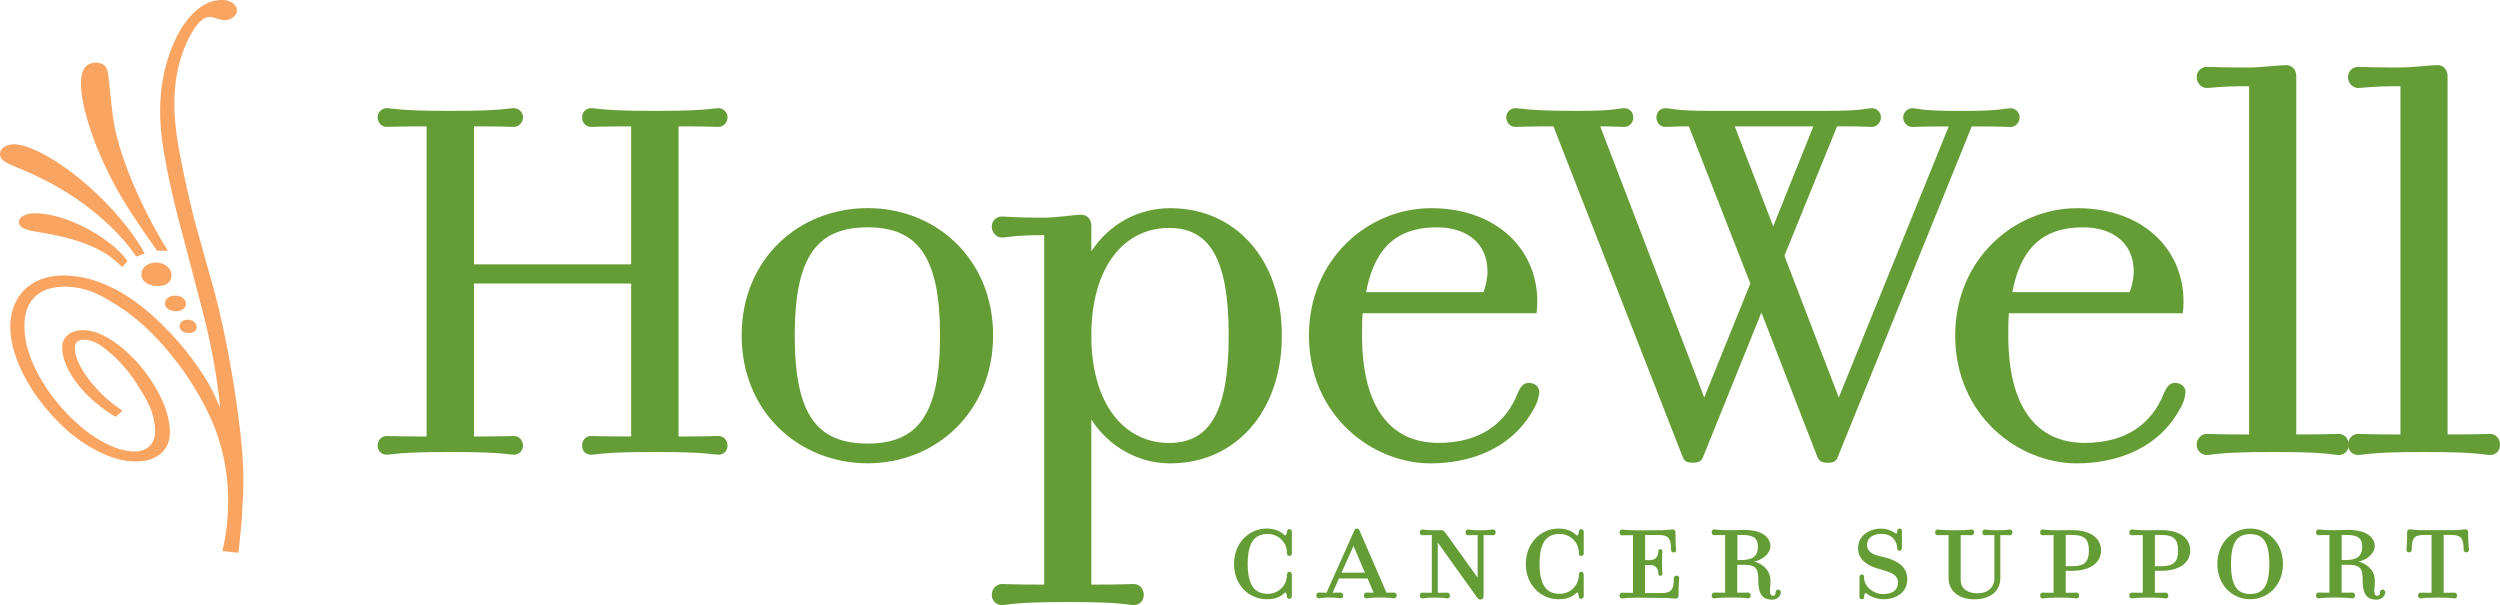 <svg xmlns:xlink="http://www.w3.org/1999/xlink" preserveAspectRatio="xMidYMid meet" data-bbox="37.57 38.95 336.72 81.49" viewBox="37.57 38.95 336.72 81.49" xmlns="http://www.w3.org/2000/svg" data-type="color" role="presentation" aria-hidden="true" width="336.72"  height="81.49" >
    <g>
        <path d="M57.05 73.1l-1.12.4c-1.11-1.61-2.49-3.17-4.15-4.68a36.713 36.713 0 00-5.49-4.11c-2-1.23-4.21-2.32-6.64-3.29-.83-.34-1.38-.63-1.66-.87a1.08 1.08 0 01-.42-.87c0-.38.19-.68.56-.93.37-.24.81-.36 1.33-.36.96 0 2.24.42 3.85 1.27 1.61.84 3.32 2 5.12 3.46 1.87 1.56 3.57 3.22 5.08 4.98 1.51 1.75 2.69 3.42 3.54 5zm10.13 20.77l-.06-1.05c-.19-1.48-.37-2.76-.54-3.83-.17-1.07-.4-2.32-.7-3.75-.3-1.43-.56-2.6-.8-3.51-.23-.91-.6-2.31-1.09-4.2l-1.95-7.45c-.19-.67-.45-1.65-.77-2.95-.32-1.29-.59-2.45-.81-3.48-.22-1.02-.44-2.13-.65-3.34-.45-2.28-.67-4.39-.67-6.35 0-2.64.38-5.12 1.15-7.43.77-2.32 1.78-4.16 3.05-5.53 1.27-1.37 2.65-2.05 4.13-2.05.55 0 1.03.13 1.42.4.39.27.59.6.59 1.01 0 .34-.16.64-.49.9-.33.26-.71.39-1.13.39-.3 0-.69-.08-1.18-.23-.34-.12-.63-.19-.86-.19-.87 0-1.77.87-2.68 2.62-1.38 2.59-2.08 5.61-2.08 9.06 0 1.76.19 3.75.58 5.95.28 1.58.68 3.54 1.21 5.89.53 2.35.96 4.08 1.28 5.19l2.04 7.26c1.15 4.14 2.13 8.8 2.95 14 .82 5.2 1.23 9.32 1.23 12.36 0 1.37-.04 2.55-.13 3.54-.02.86-.07 1.73-.16 2.6-.08.87-.17 1.77-.26 2.69l-.13 1.01-2.14-.23c.51-2.23.77-4.49.77-6.77 0-1.67-.15-3.35-.46-5.04-.31-1.69-.77-3.3-1.37-4.85-.61-1.54-1.43-3.19-2.47-4.94-.87-1.45-1.8-2.82-2.79-4.1a38.52 38.52 0 00-3.11-3.55A30.432 30.432 0 0054.72 81c-1.13-.8-2.16-1.45-3.1-1.97s-1.84-.89-2.7-1.12a9.94 9.94 0 00-2.57-.35c-1.79 0-3.15.46-4.09 1.38-.94.92-1.4 2.23-1.4 3.93 0 1 .15 2.04.46 3.13.31 1.08.76 2.17 1.34 3.27a24.67 24.67 0 004.93 6.37c1.36 1.28 2.76 2.29 4.2 3.02 1.44.73 2.74 1.1 3.91 1.1.83 0 1.5-.24 2-.71.5-.48.75-1.12.75-1.93 0-.97-.16-1.9-.48-2.8-.32-.9-.86-1.94-1.63-3.12-1.38-2.28-3.03-4.12-4.95-5.53-.87-.64-1.72-.96-2.55-.96-.79 0-1.18.37-1.18 1.1 0 .8.29 1.71.88 2.74.59 1.03 1.36 2.04 2.31 3.04.96 1 2.03 1.89 3.22 2.67l-.93.84c-1.4-.84-2.64-1.79-3.72-2.86-1.07-1.06-1.92-2.16-2.54-3.3-.62-1.14-.93-2.22-.93-3.23 0-.69.26-1.24.77-1.66.51-.42 1.19-.63 2.04-.63 1.6 0 3.41.84 5.43 2.53 1.81 1.54 3.3 3.37 4.49 5.47 1.18 2.1 1.77 4.02 1.77 5.77 0 1.22-.42 2.17-1.25 2.87-.83.69-1.96 1.04-3.38 1.04-1.53 0-3.21-.45-5.03-1.36-1.82-.91-3.5-2.12-5.03-3.63-1.47-1.45-2.69-2.92-3.67-4.4-.98-1.48-1.75-2.97-2.3-4.47-.55-1.5-.83-2.9-.83-4.22 0-1.39.29-2.61.88-3.68a5.992 5.992 0 012.52-2.44c1.1-.56 2.36-.84 3.78-.84 2.21 0 4.47.59 6.77 1.76s4.58 2.9 6.83 5.2c1.17 1.17 2.24 2.38 3.21 3.62a36.2 36.2 0 012.51 3.64 23.96 23.96 0 011.72 3.59zM53.99 74.92a10.97 10.97 0 00-2.67-2.1c-1.01-.57-2.21-1.07-3.59-1.5-1.38-.43-3.14-.82-5.27-1.16-.83-.14-1.43-.31-1.79-.5-.36-.2-.54-.47-.54-.83 0-.34.2-.62.61-.83s.92-.32 1.53-.32c1.32 0 2.8.3 4.45.91 1.65.61 3.22 1.42 4.71 2.45 1.49 1.02 2.6 2.06 3.32 3.1l-.76.78zm6.19-2.2h-1.44l-.45-.63c-1.55-2.2-2.83-4.1-3.82-5.7-.99-1.6-1.86-3.2-2.6-4.79a42.856 42.856 0 01-2.46-6.28c-.62-2.06-.93-3.79-.93-5.2 0-1.81.67-2.72 2.01-2.72.55 0 .96.14 1.21.43s.41.77.48 1.44c.09.86.16 1.54.22 2.05.06.51.13 1.08.19 1.72.17 1.59.36 2.83.58 3.7.4 1.86 1.15 4.1 2.23 6.72 1.43 3.37 3.02 6.45 4.78 9.26zm-1.3 4.76c-.64 0-1.18-.14-1.61-.43-.44-.29-.65-.68-.65-1.16 0-.44.18-.81.54-1.11.36-.3.83-.46 1.4-.46.6 0 1.1.16 1.5.49.41.33.61.72.61 1.17-.01.95-.6 1.45-1.79 1.5zm2.49 3.39c-.45 0-.82-.09-1.12-.28-.3-.19-.45-.44-.45-.77 0-.31.13-.57.4-.76.27-.2.59-.29.97-.29.45 0 .8.11 1.05.33.26.22.38.48.38.77 0 .28-.12.52-.37.71-.23.19-.52.29-.86.29zm2.68 2.16c0 .23-.1.42-.29.56-.19.14-.45.21-.77.21-.36 0-.66-.09-.89-.26-.23-.17-.35-.39-.35-.66 0-.22.1-.42.3-.6.2-.18.47-.27.81-.27.34 0 .62.1.85.3.23.22.34.45.34.72z" fill="#F9A460" data-color="1"></path>
        <path d="M122.58 74.55V55.97c-3.82 0-4.62.07-5.41.07-.64 0-1.2-.5-1.2-1.3 0-.72.56-1.22 1.2-1.22.79 0 1.59.36 8.12.36h.96c6.53 0 7.32-.36 8.12-.36.56 0 1.19.5 1.19 1.22 0 .79-.64 1.3-1.19 1.3-.8 0-1.51-.07-5.41-.07v41.77c3.9 0 4.62-.07 5.41-.07.56 0 1.19.5 1.19 1.3 0 .79-.64 1.22-1.19 1.22-.8 0-1.59-.36-8.12-.36h-.96c-6.53 0-7.32.36-8.12.36-.64 0-1.2-.43-1.2-1.22s.56-1.3 1.2-1.3c.79 0 1.59.07 5.41.07v-20.6h-21.17v20.6c3.82 0 4.62-.07 5.41-.07.56 0 1.19.5 1.19 1.3 0 .79-.64 1.22-1.19 1.22-.8 0-1.59-.36-8.12-.36h-.96c-6.53 0-7.32.36-8.12.36-.56 0-1.19-.43-1.19-1.22s.64-1.3 1.19-1.3c.8 0 1.59.07 5.41.07V55.97c-3.82 0-4.62.07-5.41.07-.56 0-1.19-.5-1.19-1.3 0-.72.64-1.22 1.19-1.22.8 0 1.59.36 8.12.36h.96c6.53 0 7.32-.36 8.12-.36.56 0 1.19.5 1.19 1.22 0 .79-.64 1.3-1.19 1.3-.8 0-1.59-.07-5.41-.07v18.58h21.17z" fill="#649D35" data-color="2"></path>
        <path d="M154.44 101.35c-9.3 0-16.98-6.96-16.98-17.23s7.69-17.14 16.98-17.14c9.21 0 16.89 6.87 16.89 17.14 0 10.28-7.69 17.23-16.89 17.23zm0-31.78c-6.79 0-9.83 3.88-9.83 14.56 0 10.76 3.04 14.56 9.83 14.56 6.7 0 9.74-3.8 9.74-14.56 0-10.68-3.04-14.56-9.74-14.56z" fill="#649D35" data-color="2"></path>
        <path d="M184.56 117.69c4.38 0 4.83-.08 5.72-.08.71 0 1.34.57 1.34 1.46s-.63 1.37-1.34 1.37c-.89 0-1.34-.4-8.67-.4h-.36c-7.33 0-7.87.4-8.76.4-.63 0-1.34-.48-1.34-1.37 0-.89.72-1.46 1.34-1.46.89 0 1.43.08 5.72.08V70.62c-4.29 0-4.83.32-5.72.32-.63 0-1.34-.57-1.34-1.46s.72-1.37 1.34-1.37c.89 0 1.43.16 5.72.16 1.43 0 4.2-.4 5.01-.4.71 0 1.34.57 1.34 1.46v3.48c2.41-3.72 6.35-5.82 10.64-5.82 8.76 0 15.02 6.87 15.02 17.14s-6.26 17.23-15.02 17.23c-4.29 0-8.22-2.18-10.64-5.9v22.23zm10.46-48.04c-5.99 0-10.46 5.18-10.46 14.48s4.47 14.48 10.46 14.48c5.27 0 8.04-3.8 8.04-14.48s-2.77-14.48-8.04-14.48z" fill="#649D35" data-color="2"></path>
        <path d="M221.02 84.12c0 9.7 3.84 14.48 10.28 14.48 5.45 0 9.03-2.43 10.73-6.79.27-.57.63-1.29 1.43-1.29.98 0 1.43.65 1.43 1.21 0 .4-.18 1.13-.36 1.54-2.95 6.23-9.12 8.09-14.3 8.09-7.78 0-16.36-6.39-16.36-17.23 0-10.27 7.96-17.14 16.45-17.14 9.47 0 15.11 6.39 14.21 14.15h-23.42c-.09.88-.09 1.93-.09 2.98zm16.36-5.82c.27-.73.54-1.86.54-2.75 0-4.04-3.04-5.98-6.79-5.98-4.29 0-8.22 1.62-9.56 8.73h15.81z" fill="#649D35" data-color="2"></path>
        <path d="M266.93 100.55c-.24.5-.48.72-1.43.72-.8 0-1.11-.29-1.27-.72L246.8 55.97c-3.66 0-4.38.07-5.17.07-.56 0-1.19-.5-1.19-1.3 0-.72.64-1.22 1.19-1.22.8 0 1.59.36 8.12.36h.56c4.94 0 5.25-.36 6.05-.36.64 0 1.19.5 1.19 1.22 0 .79-.56 1.3-1.19 1.3-.8 0-1.75-.07-3.26-.07l14.01 36.51 6.21-15.34-8.28-21.17c-1.51 0-2.39.07-3.18.07-.64 0-1.19-.5-1.19-1.3 0-.72.56-1.22 1.19-1.22.8 0 1.11.36 6.05.36h15.6c5.25 0 5.41-.36 6.21-.36.56 0 1.19.5 1.19 1.22 0 .79-.64 1.3-1.19 1.3-.8 0-1.04-.07-4.14-.07H285l-7.09 17.43 7.32 19.09 14.81-36.51h-.56c-3.34 0-3.58.07-4.38.07-.56 0-1.19-.5-1.19-1.3 0-.72.64-1.22 1.19-1.22.8 0 1.03.36 6.21.36h.4c5.57 0 5.89-.36 6.69-.36.56 0 1.19.5 1.19 1.22 0 .79-.64 1.3-1.19 1.3-.8 0-1.11-.07-4.7-.07h-.56l-18.07 44.58c-.24.5-.48.72-1.35.72-.88 0-1.11-.29-1.35-.72l-7.56-19.52-7.88 19.51zm9.47-31.11l5.41-13.47h-10.59l5.18 13.47z" fill="#649D35" data-color="2"></path>
        <path d="M308.06 84.12c0 9.7 3.84 14.48 10.28 14.48 5.45 0 9.03-2.43 10.73-6.79.27-.57.63-1.29 1.43-1.29.98 0 1.43.65 1.43 1.21 0 .4-.18 1.13-.36 1.54-2.95 6.23-9.12 8.09-14.3 8.09-7.78 0-16.36-6.39-16.36-17.23 0-10.27 7.96-17.14 16.45-17.14 9.48 0 15.11 6.39 14.21 14.15h-23.42c-.09.88-.09 1.93-.09 2.98zm16.36-5.82c.27-.73.54-1.86.54-2.75 0-4.04-3.04-5.98-6.79-5.98-4.29 0-8.22 1.62-9.56 8.73h15.81z" fill="#649D35" data-color="2"></path>
        <path d="M352.57 97.39c.71 0 1.34.57 1.34 1.46s-.63 1.38-1.34 1.38c-.89 0-1.34-.4-8.67-.4h-.36c-7.33 0-7.87.4-8.76.4-.63 0-1.34-.49-1.34-1.38 0-.89.71-1.46 1.34-1.46.89 0 1.43.08 5.72.08V50.56c-4.29 0-4.83.24-5.72.24-.63 0-1.34-.57-1.34-1.46s.71-1.38 1.34-1.38c.89 0 1.43.08 5.72.08 1.43 0 4.2-.32 5.01-.32.71 0 1.34.57 1.34 1.46v48.28c4.38.01 4.83-.07 5.72-.07z" fill="#649D35" data-color="2"></path>
        <path d="M372.95 97.39c.71 0 1.34.57 1.34 1.46s-.63 1.38-1.34 1.38c-.89 0-1.34-.4-8.67-.4h-.36c-7.33 0-7.87.4-8.76.4-.63 0-1.34-.49-1.34-1.38 0-.89.71-1.46 1.34-1.46.89 0 1.43.08 5.72.08V50.56c-4.29 0-4.83.24-5.72.24-.63 0-1.34-.57-1.34-1.46s.71-1.38 1.34-1.38c.89 0 1.43.08 5.72.08 1.43 0 4.2-.32 5.01-.32.71 0 1.34.57 1.34 1.46v48.28c4.38.01 4.82-.07 5.72-.07z" fill="#649D35" data-color="2"></path>
        <path d="M211.22 119.6c-.3 0-.32-.22-.32-.43 0-.16-.12-.38-.23-.45-.55.54-1.17.94-2.48.94-2.39 0-4.41-1.9-4.41-4.75 0-2.84 2.02-4.77 4.41-4.77 1.29 0 1.98.49 2.48.96.11-.09.23-.31.23-.45 0-.2.09-.43.32-.43.28 0 .35.16.35.4v2.78c0 .18 0 .42-.32.42-.34 0-.34-.25-.34-.42 0-1.39-1.13-2.53-2.58-2.53-1.75 0-2.71 1.07-2.71 4.03 0 2.93.97 4.03 2.71 4.03 1.45 0 2.58-1.14 2.58-2.55 0-.13.05-.43.34-.43.23 0 .32.25.32.43v2.8c0 .24-.1.42-.35.42z" fill="#649D35" data-color="2"></path>
        <path d="M217.91 116.86l-.85 1.92c.57 0 .85-.02 1.08-.02.16 0 .35.16.35.4 0 .25-.18.38-.35.38-.23 0-.34-.11-1.49-.11-1.1 0-1.24.11-1.45.11-.18 0-.34-.13-.34-.38s.16-.4.34-.4c.23 0 .41.02 1.04.02l3.72-8.33c.07-.2.14-.31.37-.31.23 0 .28.09.37.31l3.61 8.33c.74 0 .8-.02 1.03-.02.16 0 .35.16.35.4 0 .25-.18.38-.35.38-.23 0-.3-.11-1.86-.11h-.02c-1.47 0-1.61.11-1.84.11-.16 0-.35-.13-.35-.38s.18-.4.35-.4c.23 0 .3.02.97.02l-.83-1.92h-3.85zm3.5-.78l-1.54-3.6-1.61 3.6h3.15z" fill="#649D35" data-color="2"></path>
        <path d="M231.23 118.79c.94 0 1.06-.02 1.29-.02.18 0 .34.16.34.4 0 .25-.16.38-.34.38-.23 0-.32-.11-1.66-.11h-.05c-1.33 0-1.45.11-1.68.11-.16 0-.34-.13-.34-.38s.18-.4.34-.4c.23 0 .34.02 1.29.02v-7.77c-.94 0-1.06.02-1.29.02-.16 0-.34-.13-.34-.38s.18-.4.34-.4c.23 0 .34.11 1.68.11h.21c.23 0 .48-.02.64-.02.28 0 .41.11.74.56l4.19 5.84v-5.73c-.97 0-1.06.02-1.29.02-.18 0-.34-.13-.34-.38s.16-.4.34-.4c.23 0 .34.11 1.66.11h.04c1.33 0 1.45-.11 1.68-.11.16 0 .34.16.34.4 0 .25-.18.38-.34.38-.23 0-.35-.02-1.29-.02v8.17c0 .4-.21.51-.39.51-.23 0-.32-.09-.51-.31l-5.27-7.37v6.77z" fill="#649D35" data-color="2"></path>
        <path d="M250.53 119.6c-.3 0-.32-.22-.32-.43 0-.16-.12-.38-.23-.45-.55.54-1.17.94-2.48.94-2.39 0-4.42-1.9-4.42-4.75 0-2.84 2.02-4.77 4.42-4.77 1.29 0 1.98.49 2.48.96.12-.09.23-.31.23-.45 0-.2.09-.43.32-.43.28 0 .35.16.35.4v2.78c0 .18 0 .42-.32.42-.34 0-.34-.25-.34-.42 0-1.39-1.13-2.53-2.58-2.53-1.75 0-2.71 1.07-2.71 4.03 0 2.93.97 4.03 2.71 4.03 1.45 0 2.58-1.14 2.58-2.55 0-.13.05-.43.34-.43.23 0 .32.25.32.43v2.8c-.01.24-.1.42-.35.42z" fill="#649D35" data-color="2"></path>
        <path d="M259.91 114.38c.55 0 1.01-.42 1.01-1.08 0-.2.05-.38.3-.38s.25.18.25.38c0 .22-.05.52-.05 1.3v.22c0 .78.05 1.08.05 1.3 0 .2 0 .38-.25.38s-.3-.18-.3-.38c0-.65-.46-1.07-1.01-1.07h-.78v3.78h2.21c1.31 0 1.68-.42 1.68-2.01 0-.18.11-.34.37-.34s.35.16.35.34c0 .22-.09.83-.09 1.75v.63c0 .22-.18.38-.34.38-.21 0-.92-.09-1.29-.09l-3.75-.04c-1.86 0-2 .11-2.23.11-.18 0-.34-.13-.34-.38s.16-.4.34-.4c.23 0 .37.02 1.47.02v-7.77c-1.1 0-1.24.02-1.47.02-.18 0-.34-.13-.34-.38s.16-.4.34-.4c.23 0 .37.11 2.23.11l3.33-.02c.37 0 1.08-.11 1.29-.11.18 0 .35.16.35.4v.6c0 .92.09 1.54.09 1.77 0 .16-.09.34-.34.34-.23 0-.35-.18-.35-.34 0-1.61-.37-2.01-1.7-2.01h-1.79v3.38h.76z" fill="#649D35" data-color="2"></path>
        <path d="M276.03 117.09c0 .94-.07 1.05-.07 1.52 0 .36.14.58.41.58.3 0 .35-.2.35-.47 0-.2.16-.36.34-.36.21 0 .37.16.37.33 0 .7-.67 1.03-1.15 1.03-1.15 0-1.89-.51-1.89-2.64 0-1.48-.25-2.06-1.93-2.06h-.9v3.76c1.1 0 1.24-.02 1.47-.02.18 0 .34.16.34.4 0 .25-.16.38-.34.38-.23 0-.37-.11-2.23-.11h-.12c-1.86 0-2 .11-2.23.11-.18 0-.34-.13-.34-.38s.16-.4.34-.4c.23 0 .37.02 1.47.02v-7.77c-1.1 0-1.24.02-1.47.02-.18 0-.34-.13-.34-.38s.16-.4.34-.4c.23 0 .37.11 2.12.11.46 0 1.31-.04 1.89-.04 2.46 0 3.56 1.01 3.56 2.17 0 1.03-1.08 1.88-2.18 2.1 1.46.37 2.19 1.45 2.19 2.5zm-3.81-6.09h-.64v3.38h.51c1.47 0 2.25-.45 2.25-1.81-.01-1.08-.54-1.57-2.12-1.57z" fill="#649D35" data-color="2"></path>
        <path d="M291.24 119.66c-.99 0-1.93-.45-2.39-.87-.09.09-.21.29-.21.47 0 .27-.02.4-.3.4-.3 0-.32-.16-.32-.38v-2.55c0-.22.05-.4.3-.4.3 0 .32.22.32.4 0 1.39 1.49 2.24 2.48 2.24 1.08 0 2.09-.36 2.09-1.59 0-.78-.6-1.23-1.84-1.59l-.92-.27c-1.2-.36-2.62-1.1-2.62-2.71 0-1.79 1.56-2.66 3.15-2.66.85 0 1.61.4 1.96.69.09-.04.16-.16.16-.29 0-.2.05-.4.32-.4.3 0 .32.18.32.38v2.22c0 .18-.07.38-.3.38-.3 0-.34-.2-.34-.38 0-.74-.58-1.9-2.12-1.9-.99 0-1.95.45-1.95 1.5 0 .74.64 1.23 1.43 1.43l1.08.27c1.79.47 2.92 1.37 2.92 2.91 0 1.83-1.57 2.7-3.22 2.7z" fill="#649D35" data-color="2"></path>
        <path d="M303.91 118.86c1.4 0 2.28-.78 2.28-2.06v-5.78c-.97 0-1.06.02-1.29.02-.16 0-.34-.13-.34-.38s.18-.4.34-.4c.23 0 .34.11 1.68.11h.02c1.36 0 1.45-.11 1.68-.11.16 0 .35.16.35.4 0 .25-.18.38-.35.38-.23 0-.34-.02-1.29-.02v5.78c0 1.95-1.59 2.87-3.5 2.87-1.86 0-3.47-.92-3.47-2.87v-5.78c-1.13 0-1.24.02-1.47.02-.18 0-.34-.13-.34-.38s.16-.4.34-.4c.23 0 .34.11 2.23.11h.09c1.89 0 2.02-.11 2.25-.11.16 0 .34.16.34.4 0 .25-.18.38-.34.38-.23 0-.37-.02-1.47-.02v6.04c.01 1.28 1.06 1.8 2.26 1.8z" fill="#649D35" data-color="2"></path>
        <path d="M315.8 118.79c1.1 0 1.24-.02 1.47-.02.18 0 .34.16.34.4 0 .25-.16.38-.34.38-.23 0-.37-.11-2.23-.11h-.12c-1.86 0-2 .11-2.23.11-.18 0-.34-.13-.34-.38s.16-.4.34-.4c.23 0 .37.02 1.47.02v-7.77c-1.1 0-1.24.02-1.47.02-.18 0-.34-.13-.34-.38s.16-.4.34-.4c.25 0 .35.11 2 .11.78 0 1.15-.02 1.98-.02 2.53 0 3.89 1.14 3.89 2.73s-1.36 2.75-3.89 2.75h-.87v2.96zm0-3.58h.87c1.66 0 2.25-.58 2.25-2.13 0-1.5-.6-2.08-2.25-2.08h-.87v4.21z" fill="#649D35" data-color="2"></path>
        <path d="M327.81 118.79c1.1 0 1.24-.02 1.47-.02.18 0 .34.16.34.4 0 .25-.16.38-.34.38-.23 0-.37-.11-2.23-.11h-.12c-1.86 0-2 .11-2.23.11-.18 0-.34-.13-.34-.38s.16-.4.34-.4c.23 0 .37.02 1.47.02v-7.77c-1.1 0-1.24.02-1.47.02-.18 0-.34-.13-.34-.38s.16-.4.34-.4c.25 0 .35.11 2 .11.78 0 1.15-.02 1.98-.02 2.53 0 3.89 1.14 3.89 2.73s-1.36 2.75-3.89 2.75h-.87v2.96zm0-3.58h.87c1.66 0 2.25-.58 2.25-2.13 0-1.5-.6-2.08-2.25-2.08h-.87v4.21z" fill="#649D35" data-color="2"></path>
        <path d="M340.64 119.66c-2.39 0-4.42-1.9-4.42-4.75 0-2.84 2.02-4.77 4.42-4.77 2.41 0 4.42 1.93 4.42 4.77 0 2.85-2.01 4.75-4.42 4.75zm0-8.77c-1.68 0-2.58.99-2.58 4.03s.9 4.03 2.58 4.03c1.68 0 2.58-.99 2.58-4.03 0-3.05-.9-4.03-2.58-4.03z" fill="#649D35" data-color="2"></path>
        <path d="M357.43 117.09c0 .94-.07 1.05-.07 1.52 0 .36.14.58.41.58.3 0 .35-.2.35-.47 0-.2.16-.36.34-.36.21 0 .37.16.37.33 0 .7-.67 1.03-1.15 1.03-1.15 0-1.89-.51-1.89-2.64 0-1.48-.25-2.06-1.93-2.06h-.9v3.76c1.1 0 1.24-.02 1.47-.02.18 0 .34.16.34.4 0 .25-.16.38-.34.38-.23 0-.37-.11-2.23-.11h-.12c-1.86 0-2 .11-2.23.11-.18 0-.34-.13-.34-.38s.16-.4.34-.4c.23 0 .37.02 1.47.02v-7.77c-1.1 0-1.24.02-1.47.02-.18 0-.34-.13-.34-.38s.16-.4.34-.4c.23 0 .37.11 2.12.11.46 0 1.31-.04 1.89-.04 2.46 0 3.56 1.01 3.56 2.17 0 1.03-1.08 1.88-2.18 2.1 1.45.37 2.19 1.45 2.19 2.5zm-3.82-6.09h-.64v3.38h.51c1.47 0 2.25-.45 2.25-1.81 0-1.08-.53-1.57-2.12-1.57z" fill="#649D35" data-color="2"></path>
        <path d="M369.76 113.35c-.25 0-.37-.18-.37-.34 0-1.61-.37-2.01-1.7-2.01h-.99v7.79c1.1 0 1.24-.02 1.47-.02.18 0 .34.16.34.4 0 .25-.16.38-.34.38-.23 0-.37-.11-2.23-.11h-.09c-1.89 0-2.02.11-2.25.11-.16 0-.35-.13-.35-.38s.18-.4.35-.4c.23 0 .37.02 1.47.02V111h-.99c-1.33 0-1.68.4-1.68 2.01 0 .16-.11.34-.37.34-.25 0-.34-.18-.34-.34 0-.22.09-.85.09-1.77v-.6c0-.25.16-.4.35-.4.21 0 .92.11 1.29.11h4.97c.35 0 1.06-.11 1.27-.11.18 0 .34.16.34.4v.6c0 .92.11 1.54.11 1.77-.01.16-.12.34-.35.34z" fill="#649D35" data-color="2"></path>
    </g>
</svg>